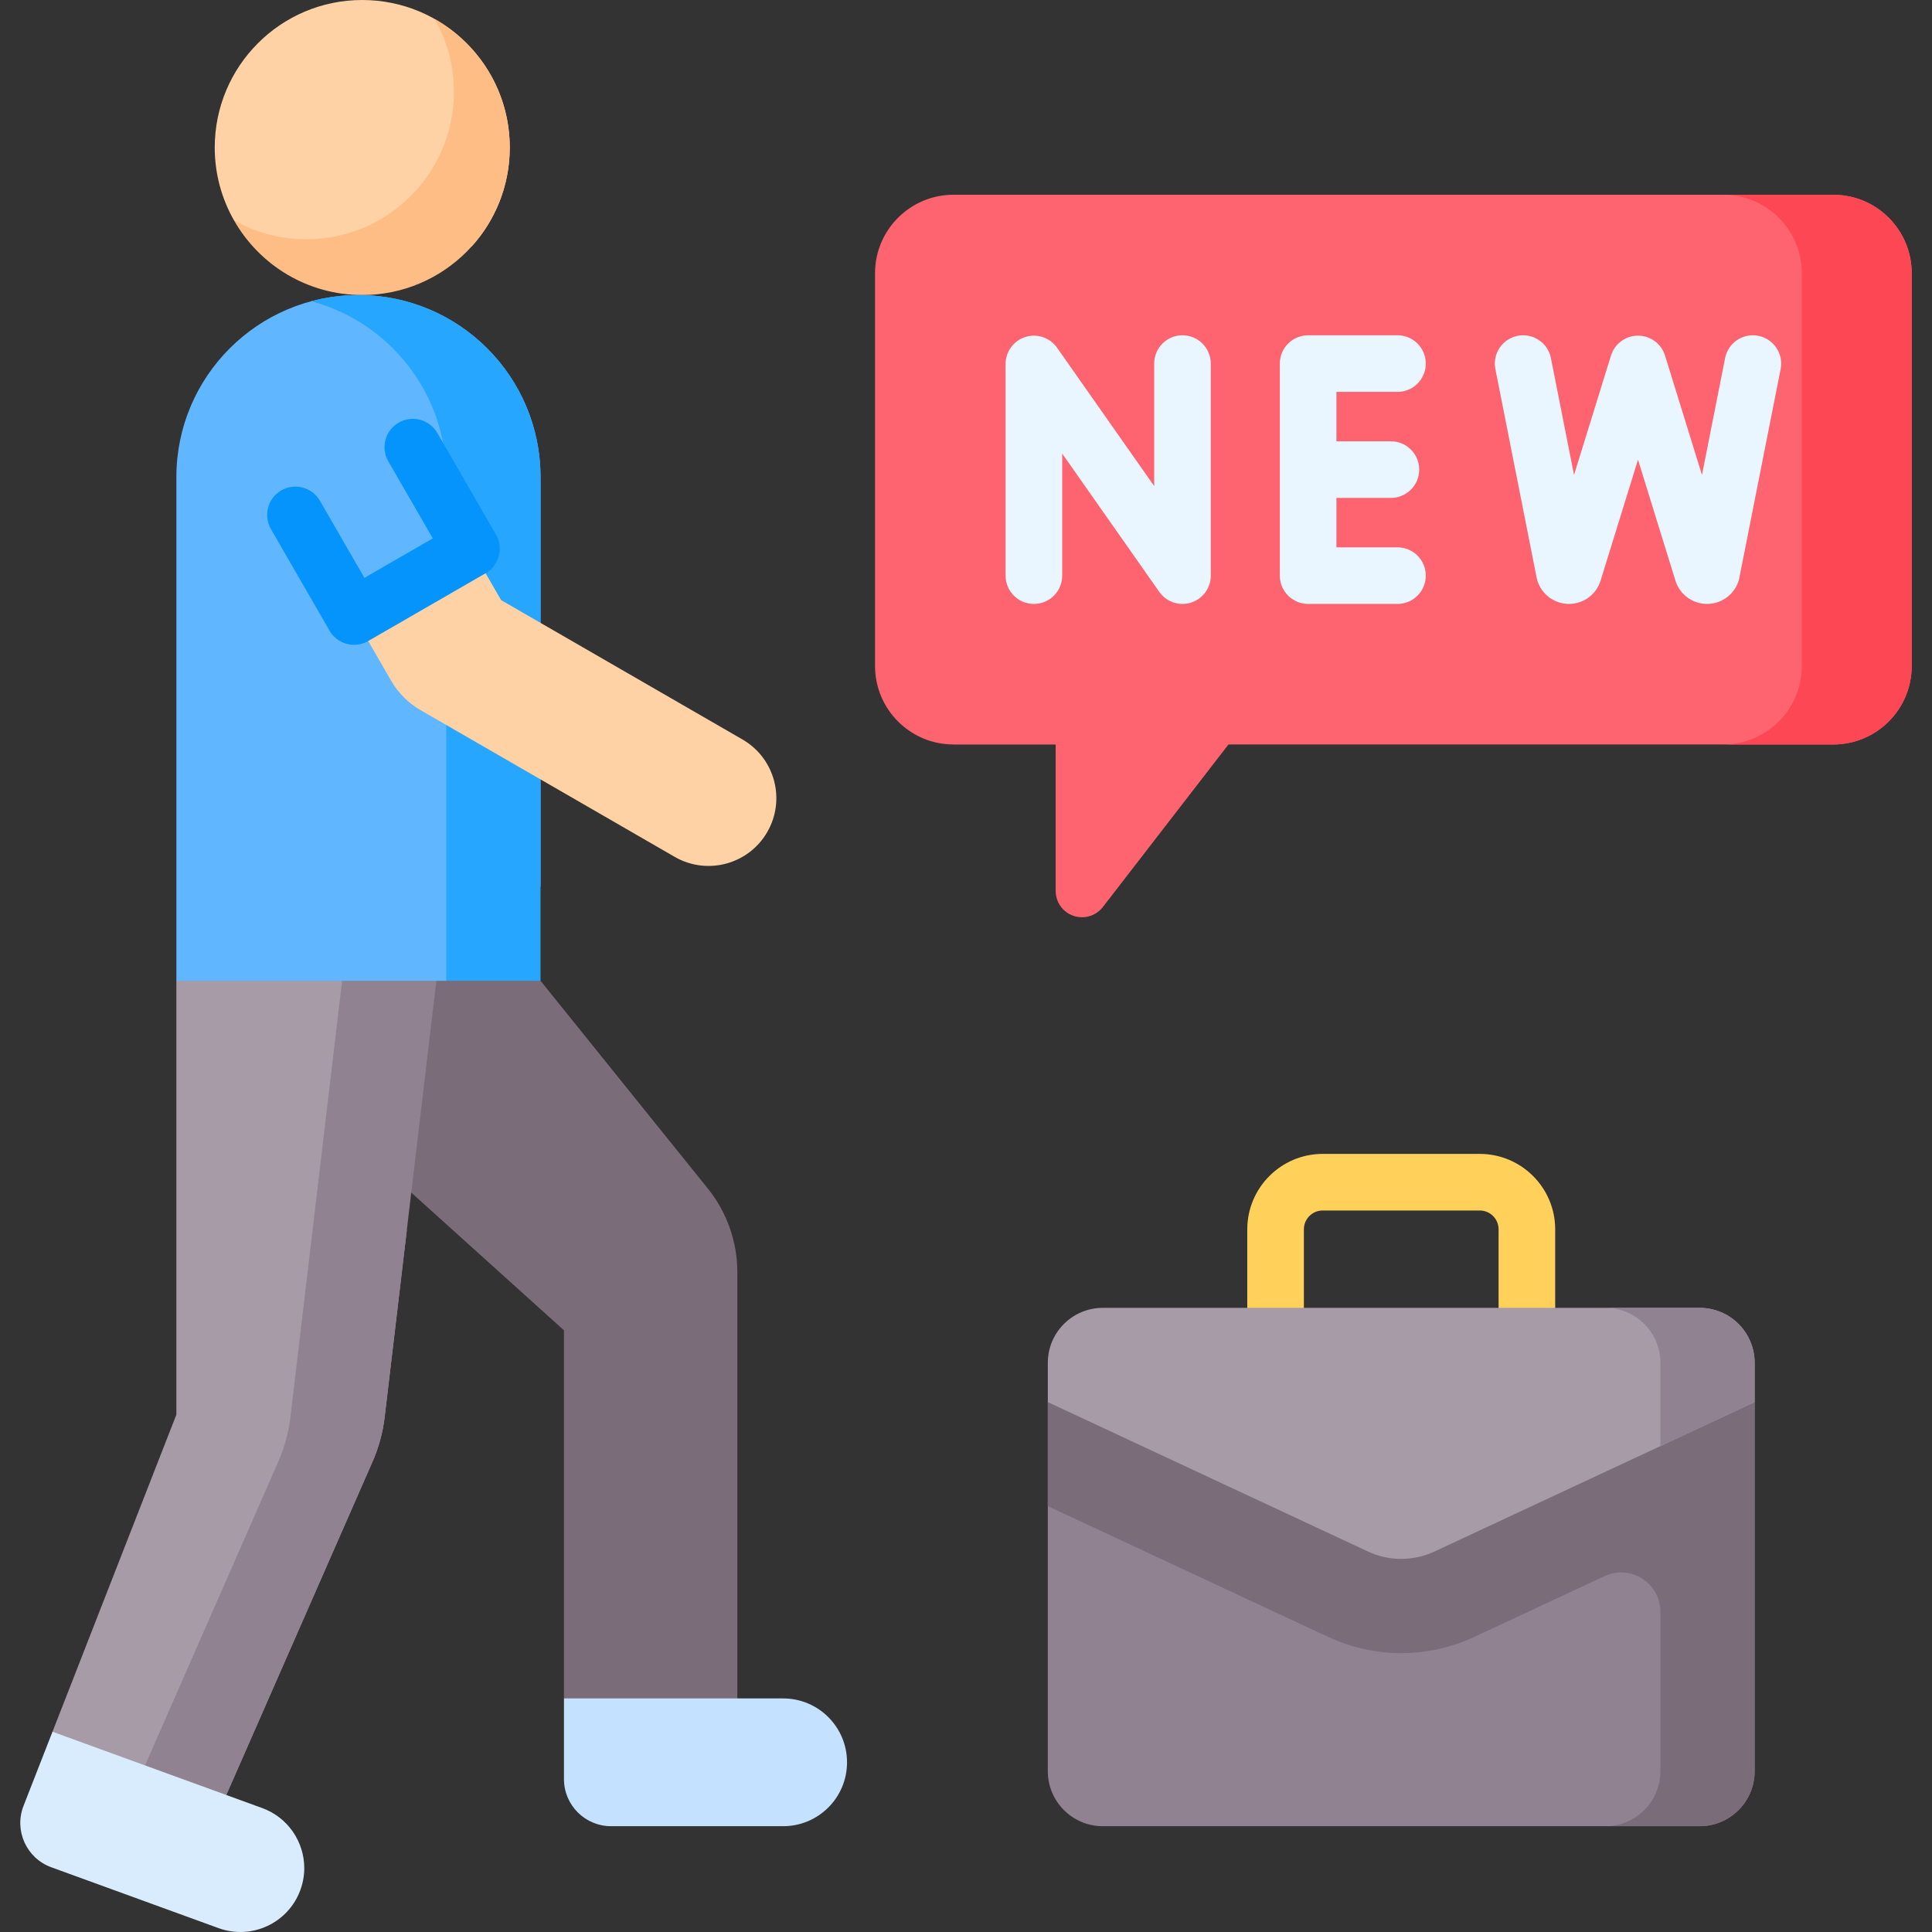 <?xml version="1.0" encoding="UTF-8"?>
<svg xmlns="http://www.w3.org/2000/svg" id="Capa_1" viewBox="0 0 512 512">
  <rect x="0" y="0" width="512" height="512" fill="#333333" stroke="none"/>
  <g>
    <g>
      <path d="m404.642 364.095c-4.143 0-7.5-3.358-7.5-7.5v-30.813c0-2.75-2.237-4.988-4.988-4.988h-41.626c-2.75 0-4.987 2.237-4.987 4.988v30.813c0 4.142-3.357 7.5-7.5 7.5s-7.5-3.358-7.5-7.5v-30.813c0-11.021 8.966-19.988 19.987-19.988h41.626c11.021 0 19.988 8.966 19.988 19.988v30.813c0 4.142-3.358 7.5-7.5 7.5z" fill="#ffd15b"></path>
    </g>
    <g>
      <g>
        <path d="m485.812 51.607h-233.106c-11.495 0-20.813 9.318-20.813 20.813v104.065c0 11.495 9.318 20.813 20.813 20.813h27.057v38.809c0 3.855 3.125 6.979 6.979 6.979 2.161 0 4.201-1.001 5.523-2.712l33.287-43.077h160.26c11.495 0 20.813-9.318 20.813-20.813v-104.064c0-11.495-9.318-20.813-20.813-20.813z" fill="#fe646f"></path>
      </g>
      <g>
        <path d="m485.812 51.607h-29.138c11.495 0 20.813 9.318 20.813 20.813v104.065c0 11.495-9.318 20.813-20.813 20.813h29.138c11.495 0 20.813-9.318 20.813-20.813v-104.065c0-11.495-9.318-20.813-20.813-20.813z" fill="#fd4755"></path>
      </g>
      <g>
        <g>
          <path d="m187.579 314.968-44.332-55.049-47.024-23.596-30.127 23.596-1.321 16.263 84.681 76.363v97.555l25.133 8.828 20.814-8.828v-112.94c.001-8.073-2.76-15.904-7.824-22.192z" fill="#7a6d79"></path>
        </g>
        <g>
          <path d="m149.456 450.1v21.373c0 6.897 5.591 12.488 12.488 12.488h45.599c9.35 0 16.93-7.58 16.93-16.93 0-9.35-7.58-16.93-16.93-16.93h-58.087z" fill="#c4e2ff"></path>
        </g>
        <g>
          <path d="m98.381 325.953-7.719-66.034-21.188-18.81-22.734 18.81v114.979l-32.828 84.031 15.299 18.068h30.181l39.328-89.629c1.651-3.762 2.735-7.748 3.219-11.828l5.875-49.587z" fill="#a79ba7"></path>
        </g>
        <g>
          <path d="m90.662 259.919-13.698 115.622c-.483 4.08-1.568 8.066-3.219 11.828l-35.621 81.18 1.036 9.072 20.232-.622 39.328-89.629c1.651-3.762 2.736-7.748 3.219-11.828l13.699-115.621-11.25-10.081z" fill="#918291"></path>
        </g>
        <g>
          <path d="m80.635 495.06c0 1.925-.333 3.882-1.03 5.796-3.195 8.783-12.914 13.32-21.697 10.115l-44.311-16.124c-6.589-2.398-9.913-9.749-7.361-16.28l7.673-19.64 55.581 20.23c6.868 2.499 11.145 8.993 11.145 15.903z" fill="#d8ecfe"></path>
        </g>
        <g>
          <path d="m61.997 58.372 6.879 6.869h56.185c6.247-6.938 10.047-16.123 10.035-26.195-.027-21.591-17.551-39.072-39.142-39.046s-39.072 17.551-39.046 39.141c.009 6.996 1.863 13.554 5.089 19.231z" fill="#fed2a4"></path>
          <g>
            <path d="m115.197 5.041c3.225 5.677 5.08 12.235 5.088 19.23.026 21.591-17.455 39.115-39.045 39.141-6.995.009-13.558-1.83-19.243-5.041 6.73 11.844 19.458 19.833 34.053 19.815 21.591-.026 39.072-17.551 39.045-39.141-.018-14.595-8.037-27.303-19.898-34.004z" fill="#ffbd86"></path>
          </g>
        </g>
        <g>
          <path d="m143.247 234.944v-108.504c0-26.65-21.604-48.253-48.253-48.253-26.649 0-48.253 21.604-48.253 48.253v133.479h71.531z" fill="#60b7ff"></path>
        </g>
        <g>
          <path d="m94.993 78.187c-4.32 0-8.504.576-12.488 1.641 20.594 5.504 35.765 24.283 35.765 46.612v133.479h24.976v-133.479c.001-26.65-21.603-48.253-48.253-48.253z" fill="#26a6fe"></path>
        </g>
        <g>
          <path d="m132.806 159.04-7.866-13.624-31.111 17.962 9.848 17.057c1.855 3.212 4.522 5.88 7.735 7.735l67.383 38.904c8.591 4.96 19.576 2.017 24.536-6.574 4.96-8.591 2.017-19.576-6.574-24.536z" fill="#fed2a4"></path>
        </g>
      </g>
      <g>
        <g>
          <path d="m277.682 371.571v97.821c0 8.046 6.523 14.569 14.569 14.569h158.179c8.046 0 14.569-6.523 14.569-14.569v-97.821z" fill="#918291"></path>
        </g>
        <g>
          <path d="m277.682 371.571v27.561l74.296 34.672c6.022 2.81 12.717 4.295 19.362 4.295s13.34-1.485 19.364-4.295l34.512-16.106c6.899-3.22 14.807 1.817 14.807 9.43v42.264c0 8.046-6.523 14.569-14.569 14.569h24.976c8.046 0 14.569-6.523 14.569-14.569v-97.821z" fill="#7a6d79"></path>
        </g>
        <g>
          <path d="m450.43 346.595h-158.179c-8.046 0-14.569 6.523-14.569 14.569v10.407l84.857 39.6c5.579 2.603 12.024 2.603 17.603 0l84.857-39.6v-10.407c0-8.046-6.523-14.569-14.569-14.569z" fill="#a79ba7"></path>
        </g>
        <g>
          <path d="m450.43 346.595h-24.976c8.046 0 14.569 6.523 14.569 14.569v22.062l24.976-11.655v-10.407c0-8.046-6.523-14.569-14.569-14.569z" fill="#918291"></path>
        </g>
      </g>
    </g>
    <g>
      <path d="m93.827 170.882c-.65 0-1.303-.084-1.942-.256-1.921-.515-3.56-1.772-4.554-3.496l-15.536-26.922c-2.07-3.587-.84-8.174 2.747-10.245 3.588-2.071 8.176-.84 10.245 2.748l11.787 20.425 18.123-10.461-11.797-20.425c-2.071-3.587-.843-8.174 2.744-10.246 3.588-2.071 8.174-.843 10.246 2.744l15.548 26.921c.994 1.723 1.265 3.771.749 5.692-.515 1.921-1.771 3.56-3.494 4.555l-31.116 17.962c-1.15.664-2.445 1.004-3.75 1.004z" fill="#0593fc"></path>
    </g>
    <g fill="#eaf6ff">
      <path d="m313.368 88.855c-4.143 0-7.5 3.358-7.5 7.5v32.459l-25.739-36.664c-1.88-2.677-5.277-3.828-8.398-2.842-3.119.985-5.24 3.88-5.24 7.151v56.09c0 4.142 3.357 7.5 7.5 7.5s7.5-3.358 7.5-7.5v-32.354l25.739 36.664c1.432 2.038 3.741 3.191 6.14 3.191.752 0 1.514-.114 2.259-.349 3.119-.986 5.24-3.88 5.24-7.151v-56.195c-.001-4.143-3.358-7.5-7.501-7.5z"></path>
      <path d="m370.347 103.855c4.143 0 7.5-3.358 7.5-7.5s-3.357-7.5-7.5-7.5h-23.678c-4.143 0-7.5 3.358-7.5 7.5v56.195c0 4.142 3.357 7.5 7.5 7.5h23.678c4.143 0 7.5-3.358 7.5-7.5s-3.357-7.5-7.5-7.5h-16.178v-13.098h14.433c4.143 0 7.5-3.358 7.5-7.5s-3.357-7.5-7.5-7.5h-14.433v-13.098h16.178z"></path>
      <path d="m465.983 88.997c-4.062-.803-8.01 1.839-8.812 5.902l-6.127 30.975-9.791-31.634c-.973-3.141-3.877-5.282-7.165-5.282s-6.192 2.142-7.165 5.282l-9.79 31.633-6.127-30.974c-.805-4.064-4.749-6.704-8.812-5.902-4.063.804-6.706 4.749-5.902 8.812l10.948 55.352c.071.358.168.711.29 1.055 1.248 3.514 4.627 5.857 8.32 5.833 3.729-.024 7.041-2.413 8.243-5.942.022-.066.044-.133.065-.2l9.93-32.084 9.931 32.084c.021.067.043.133.065.2 1.202 3.53 4.515 5.918 8.243 5.942h.059c3.705 0 7.021-2.338 8.262-5.833.122-.344.219-.697.29-1.055l10.948-55.352c.803-4.063-1.839-8.008-5.903-8.812z"></path>
    </g>
  </g>
  <g></g>
  <g></g>
  <g></g>
  <g></g>
  <g></g>
  <g></g>
  <g></g>
  <g></g>
  <g></g>
  <g></g>
  <g></g>
  <g></g>
  <g></g>
  <g></g>
  <g></g>
</svg>
